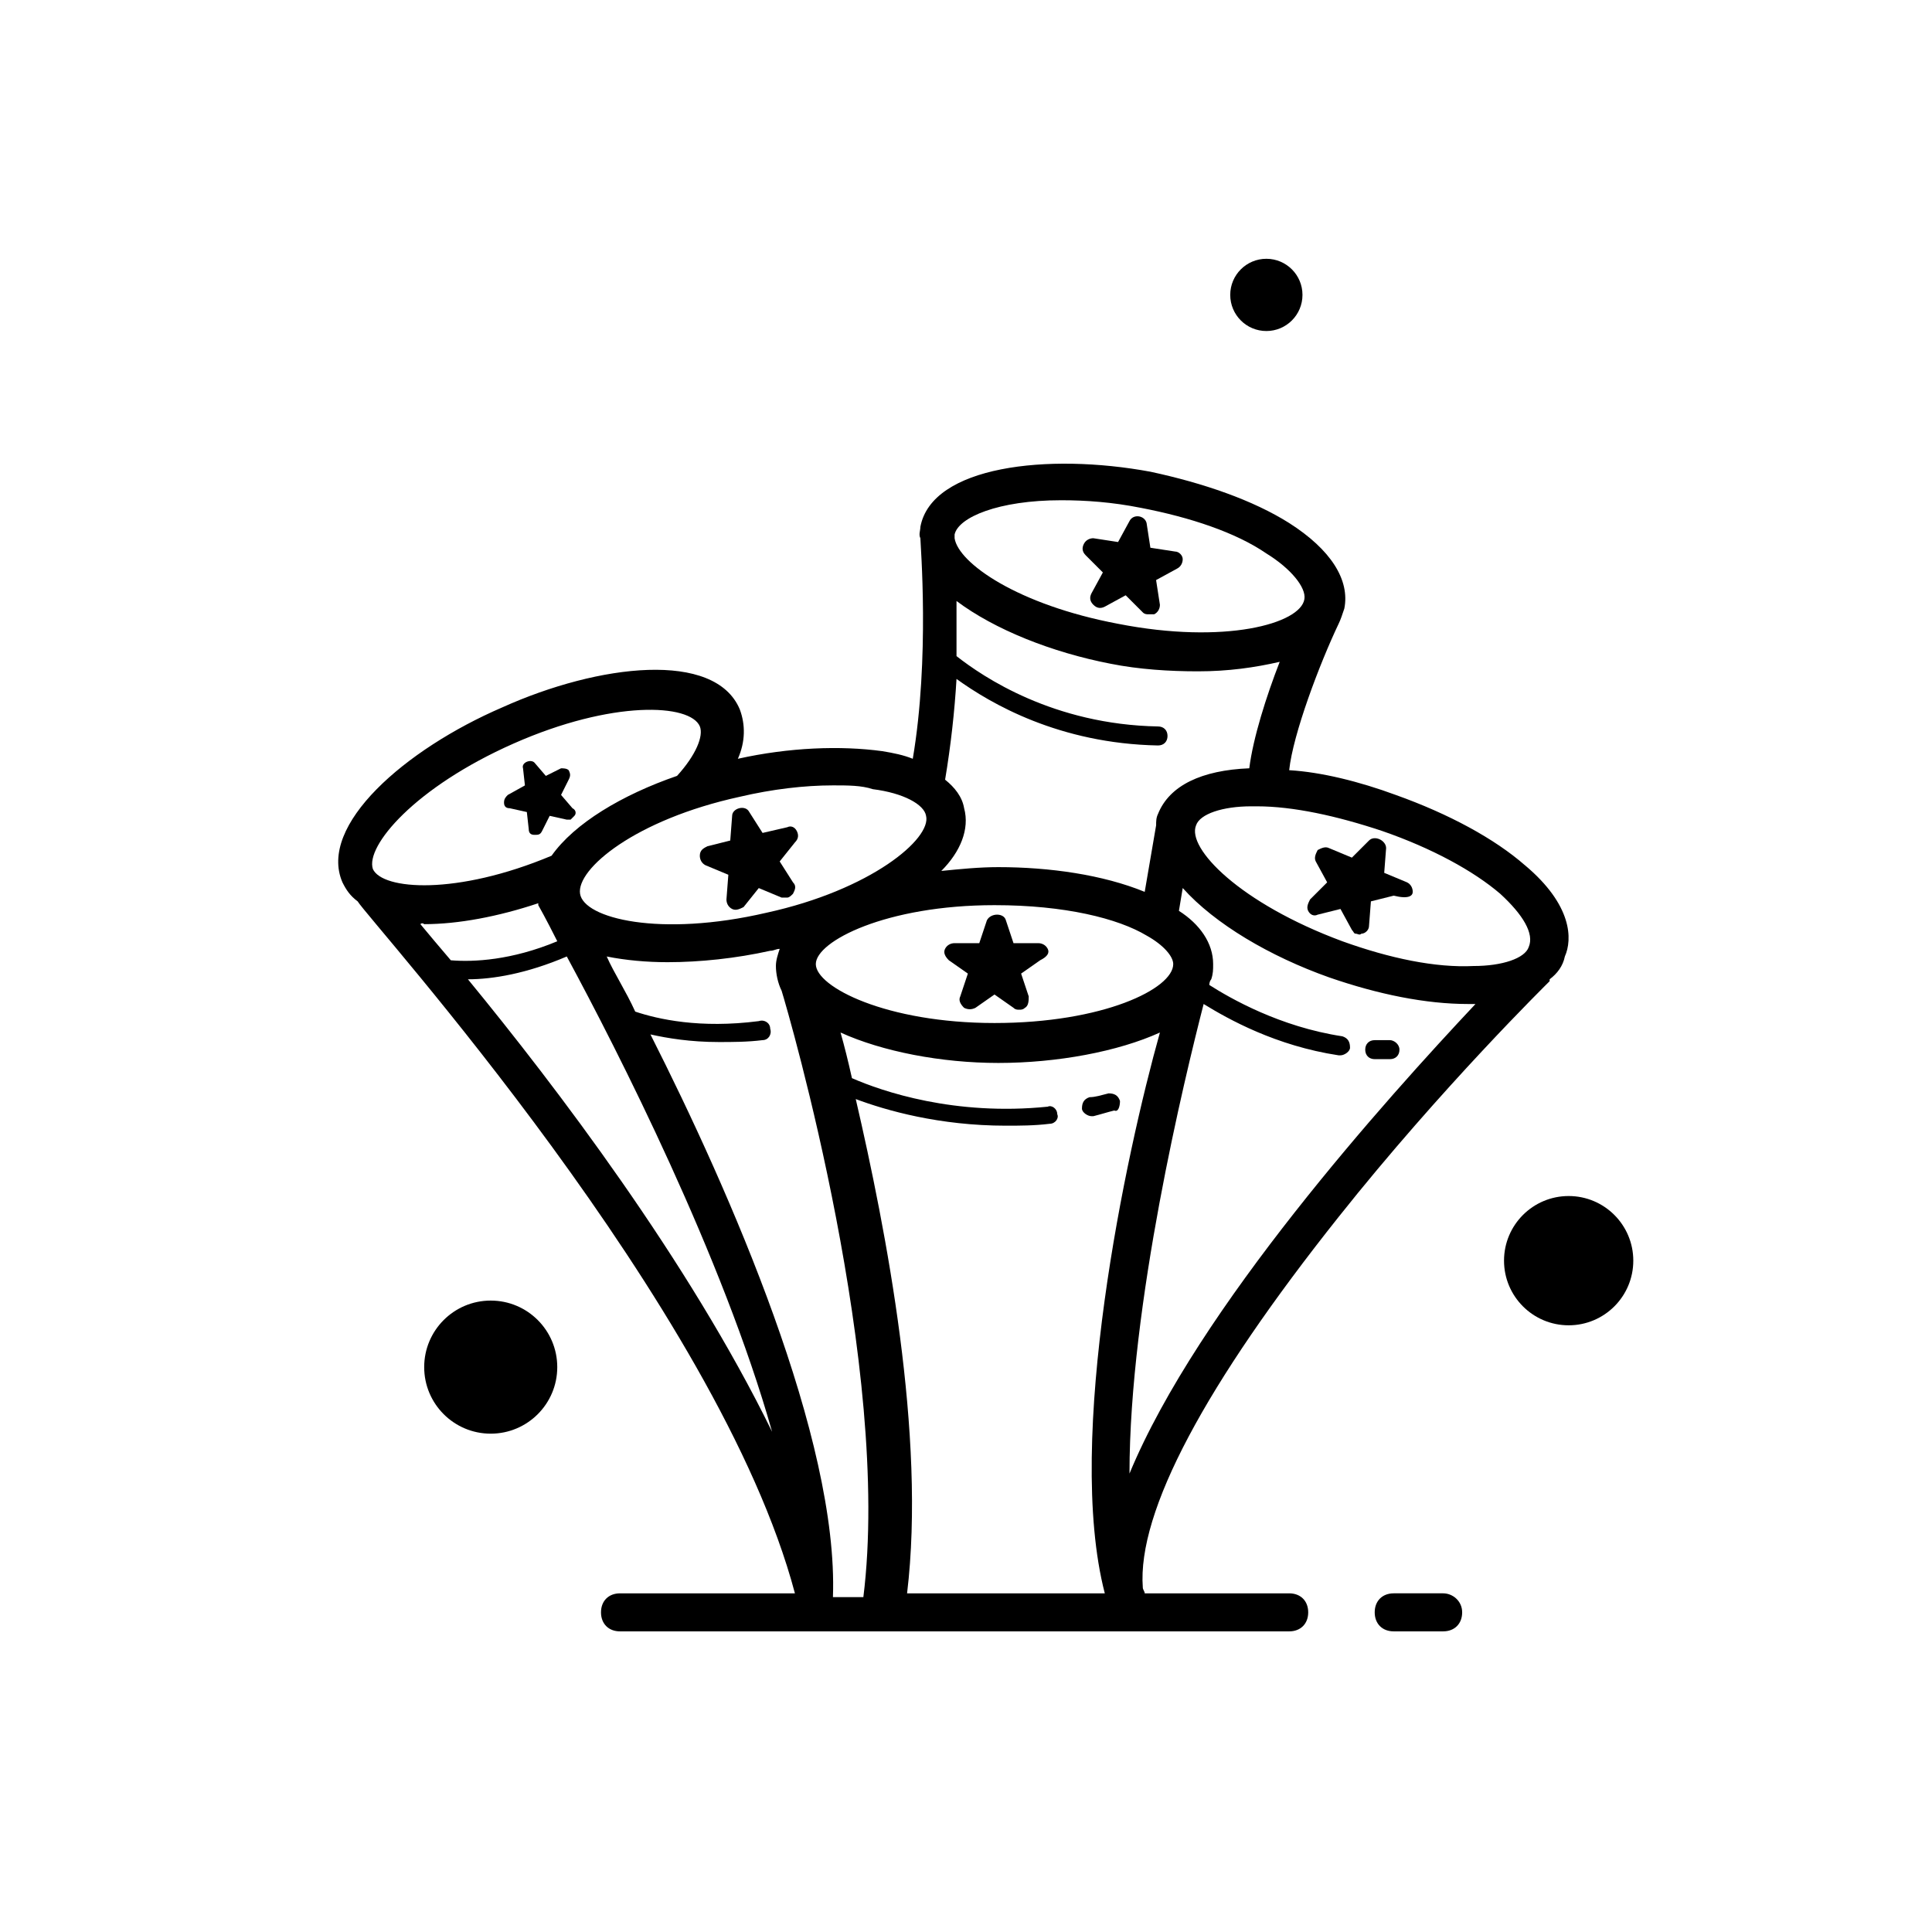 <?xml version="1.0" encoding="UTF-8"?>
<!-- Uploaded to: SVG Repo, www.svgrepo.com, Generator: SVG Repo Mixer Tools -->
<svg fill="#000000" width="800px" height="800px" version="1.1" viewBox="144 144 512 512" xmlns="http://www.w3.org/2000/svg">
 <g>
  <path d="m548.12 373.3c-8.062-7.055-20.152-13.602-34.258-18.641-9.574-3.527-19.648-6.047-28.215-6.551 1.008-9.574 8.062-28.215 13.098-38.793 0.504-1.008 1.008-2.519 1.512-4.031 1.512-7.559-3.527-15.617-14.609-22.672-9.574-6.047-22.672-10.578-36.777-13.602-27.207-5.039-57.938-1.512-60.961 14.609 0 1.008-0.504 2.016 0 3.023 0 1.512 2.519 31.738-2.016 58.441-2.519-1.008-5.039-1.512-8.062-2.016-11.082-1.512-24.688-1.008-38.289 2.016 2.016-4.535 2.016-9.07 0.504-13.098-6.551-15.617-37.281-12.09-62.977-0.504-25.695 11.082-48.871 31.234-42.32 46.352 1.008 2.016 2.016 3.527 4.031 5.039 3.023 5.035 95.727 107.31 115.88 183.38h-46.352c-3.023 0-5.039 2.016-5.039 5.039 0 3.023 2.016 5.039 5.039 5.039h177.34c3.023 0 5.039-2.016 5.039-5.039 0-3.023-2.016-5.039-5.039-5.039h-38.289c0-0.504-0.504-1.008-0.504-1.512-1.512-20.152 16.625-53.906 51.891-98.242 27.207-34.258 55.418-61.969 55.922-62.473v-0.504c2.016-1.512 3.527-3.527 4.031-6.047 2.019-4.531 2.019-13.602-10.578-24.18zm-6.547 7.559c6.047 5.543 9.07 10.578 7.559 14.105-1.008 3.023-7.055 5.039-14.609 5.039-10.078 0.504-22.168-2.016-34.762-6.551-27.207-10.078-41.312-24.688-38.793-30.73 1.008-3.023 7.055-5.039 14.609-5.039h1.512c9.574 0 21.16 2.519 33.25 6.551 13.098 4.531 24.18 10.578 31.234 16.625zm-116.38-104.29c6.551 0 13.602 0.504 21.16 2.016 13.098 2.519 25.191 6.551 33.25 12.09 6.551 4.031 10.578 9.07 10.078 12.09-1.008 6.551-21.16 12.09-49.375 6.551-26.703-5.039-42.32-16.121-43.328-22.672v-1.008c1.012-4.535 11.59-9.066 28.215-9.066zm-27.707 47.355c9.07 6.551 27.207 17.129 53.402 17.633 1.512 0 2.519-1.008 2.519-2.519 0-1.512-1.008-2.519-2.519-2.519-27.711-0.504-46.352-13.098-53.402-18.641v-14.609c10.078 7.559 25.191 13.602 40.809 16.625 7.559 1.512 15.617 2.016 23.176 2.016 8.062 0 15.113-1.008 21.664-2.519-3.527 9.07-7.055 20.152-8.062 28.215-12.594 0.504-21.16 4.535-24.184 12.09-0.504 1.008-0.504 2.016-0.504 3.023l-3.023 17.633c-11.082-4.535-25.191-6.551-38.793-6.551-5.039 0-10.078 0.504-15.113 1.008 5.039-5.039 7.559-11.082 6.047-16.625-0.504-3.023-2.519-5.543-5.039-7.559 1.512-9.066 2.519-18.133 3.023-26.699zm39.297 242.33h-52.398c5.039-41.816-5.543-96.227-13.602-130.99 8.062 3.023 22.168 7.055 39.801 7.055 3.527 0 7.559 0 11.586-0.504 1.512 0 2.519-1.512 2.016-2.519 0-1.512-1.512-2.519-2.519-2.016-24.688 2.519-43.832-4.031-51.891-7.559-1.008-4.535-2.016-8.566-3.023-12.09 11.082 5.039 26.703 8.062 41.816 8.062 15.617 0 31.738-3.023 42.824-8.062-9.066 32.246-25.191 107.82-14.609 148.62zm-88.168-42.82c-22.168-45.344-57.434-91.691-80.609-119.91 6.551 0 15.617-1.512 26.199-6.047 13.602 25.191 41.312 79.602 54.41 125.95zm-32.242-105.3c4.535 1.008 10.578 2.016 18.137 2.016 3.527 0 7.559 0 11.586-0.504 1.512 0 2.519-1.512 2.016-3.023 0-1.512-1.512-2.519-3.023-2.016-15.617 2.016-26.703-0.504-32.746-2.519-2.519-5.543-5.543-10.078-7.559-14.609 5.039 1.008 10.578 1.512 16.121 1.512 8.566 0 18.137-1.008 27.207-3.023 1.008 0 1.512-0.504 2.519-0.504-0.504 1.512-1.008 3.023-1.008 4.535 0 2.016 0.504 4.535 1.512 6.551 2.016 6.551 29.223 100.26 21.664 160.71h-8.062c1.512-41.82-27.203-107.31-48.363-149.13zm131.49-26.199c0.504 0 0.504 0 0 0 4.535 2.519 7.055 5.543 7.055 7.559 0 6.551-18.641 15.617-47.359 15.617s-47.359-9.574-47.359-15.617c0-6.047 18.641-15.617 47.359-15.617 18.641-0.004 32.75 3.523 40.305 8.059zm-83.129-39.801c4.031 0 7.559 0 10.578 1.008 8.062 1.008 13.602 4.031 14.105 7.055 1.512 6.047-14.609 19.648-42.32 25.695-28.215 6.551-48.367 1.512-49.375-5.039s14.609-19.648 42.32-25.695c8.57-2.016 17.137-3.023 24.691-3.023zm-84.637-11.082c26.199-11.586 46.855-10.578 49.375-4.535 1.008 2.519-1.008 7.559-6.047 13.098-14.609 5.039-27.207 12.594-33.25 21.16-25.191 10.578-44.84 9.07-47.359 3.527-2.019-6.047 11.082-21.664 37.281-33.25zm-23.68 47.859c9.07 0 19.648-2.016 30.23-5.543v0.504s2.016 3.527 5.039 9.574c-12.09 5.039-22.168 5.543-28.215 5.039-3.023-3.527-5.543-6.551-8.062-9.574 0.504-0.504 1.008 0 1.008 0zm186.91 145.6c0-44.84 14.609-104.79 19.648-124.44 6.551 4.031 19.145 11.082 35.77 13.602h0.504c1.008 0 2.519-1.008 2.519-2.016 0-1.512-0.504-2.519-2.016-3.023-16.625-2.519-29.727-10.078-35.266-13.602 0-1.008 0.504-1.512 0.504-1.512 0.504-1.512 0.504-2.519 0.504-4.031 0-5.543-3.527-10.578-9.07-14.105l1.008-6.047c8.566 9.574 23.176 18.137 38.793 23.68 13.098 4.535 25.695 7.055 36.777 7.055h2.016c-23.676 25.191-73.551 80.609-91.691 124.44z"/>
  <path d="m526.45 566.25h-13.098c-3.023 0-5.039 2.016-5.039 5.039 0 3.023 2.016 5.039 5.039 5.039h13.098c3.023 0 5.039-2.016 5.039-5.039 0-3.023-2.519-5.039-5.039-5.039z"/>
  <path d="m440.81 435.77c-0.504-1.512-1.512-2.016-3.023-2.016-2.016 0.504-3.527 1.008-5.039 1.008-1.512 0.504-2.016 1.512-2.016 3.023 0 1.008 1.512 2.016 2.519 2.016h0.504c2.016-0.504 3.527-1.008 5.543-1.512 1.008 0.504 1.512-1.008 1.512-2.519z"/>
  <path d="m512.35 419.65h-4.031c-1.512 0-2.519 1.008-2.519 2.519s1.008 2.519 2.519 2.519h3.023 1.008c1.512 0 2.519-1.008 2.519-2.519s-1.512-2.519-2.519-2.519z"/>
  <path d="m421.66 395.46c-0.504-1.008-1.512-1.512-2.519-1.512h-6.551l-2.016-6.047c-0.504-2.016-4.031-2.016-5.039 0l-2.016 6.047h-6.551c-1.008 0-2.016 0.504-2.519 1.512-0.504 1.008 0 2.016 1.008 3.023l5.039 3.527-2.016 6.047c-0.504 1.008 0 2.016 1.008 3.023 1.008 0.504 2.016 0.504 3.023 0l5.039-3.527 5.039 3.527c0.504 0.504 1.008 0.504 1.512 0.504 0.504 0 1.008 0 1.512-0.504 1.008-0.504 1.008-2.016 1.008-3.023l-2.016-6.047 5.039-3.527c2.016-1.008 2.519-2.016 2.016-3.023z"/>
  <path d="m355.16 364.23c-0.504-1.008-1.512-1.512-2.519-1.008l-6.551 1.512-3.527-5.543c-1.008-2.016-4.535-1.008-4.535 1.008l-0.504 6.551-6.047 1.512c-1.008 0.504-2.016 1.008-2.016 2.519 0 1.008 0.504 2.016 1.512 2.519l6.047 2.519-0.504 6.551c0 1.008 0.504 2.016 1.512 2.519 1.008 0.504 2.016 0 3.023-0.504l4.031-5.039 6.047 2.519h1.512c0.504 0 1.008-0.504 1.512-1.008 0.504-1.008 1.008-2.016 0-3.023l-3.527-5.543 4.031-5.039c1.008-1.008 1.008-2.016 0.504-3.023z"/>
  <path d="m294.7 348.11c-0.504-0.504-1.512-0.504-2.016-0.504l-4.031 2.016-3.023-3.527c-1.008-1.008-3.527 0-3.023 1.512l0.504 4.535-4.531 2.519c-0.504 0.504-1.008 1.008-1.008 2.016s0.504 1.512 1.512 1.512l4.535 1.008 0.504 4.535c0 1.008 0.504 1.512 1.512 1.512 1.008 0 1.512 0 2.016-1.008l2.016-4.031 4.535 1.008h1.008l1.008-1.008c0.504-0.504 0.504-1.512-0.504-2.016l-3.027-3.527 2.016-4.031c0.504-1.008 0.504-1.512 0-2.519z"/>
  <path d="m457.43 292.18c0-1.008-1.008-2.016-2.016-2.016l-6.551-1.008-1.008-6.551c-0.504-2.016-3.527-2.519-4.535-0.504l-3.019 5.543-6.551-1.008c-1.008 0-2.016 0.504-2.519 1.512-0.504 1.008-0.504 2.016 0.504 3.023l4.535 4.535-3.023 5.543c-0.504 1.008-0.504 2.016 0.504 3.023 1.008 1.008 2.016 1.008 3.023 0.504l5.543-3.023 4.535 4.535c0.504 0.504 1.008 0.504 1.512 0.504h1.512c1.008-0.504 1.512-1.512 1.512-2.519l-1.012-6.551 5.543-3.023c1.008-0.504 1.512-1.512 1.512-2.519z"/>
  <path d="m518.39 380.35c0-1.008-0.504-2.016-1.512-2.519l-6.047-2.519 0.504-6.551c0-2.016-3.023-3.527-4.535-2.016l-4.535 4.535-6.047-2.519c-1.008-0.504-2.016 0-3.023 0.504-0.504 1.008-1.008 2.016-0.504 3.023l3.023 5.543-4.535 4.535c-0.504 1.008-1.008 2.016-0.504 3.023 0.504 1.008 1.512 1.512 2.519 1.008l6.047-1.512 3.023 5.543c0.504 0.504 0.504 1.008 1.008 1.008s1.008 0.504 1.512 0c1.008 0 2.016-1.008 2.016-2.016l0.504-6.551 6.047-1.512c4.031 1.004 5.039 0 5.039-1.008z"/>
  <path d="m576.84 478.09c0 9.461-7.668 17.129-17.129 17.129-9.461 0-17.129-7.668-17.129-17.129 0-9.461 7.668-17.129 17.129-17.129 9.461 0 17.129 7.668 17.129 17.129"/>
  <path d="m489.17 222.15c0 5.289-4.285 9.574-9.57 9.574-5.289 0-9.574-4.285-9.574-9.574 0-5.285 4.285-9.57 9.574-9.57 5.285 0 9.57 4.285 9.57 9.57"/>
  <path d="m291.68 506.3c0 9.738-7.894 17.637-17.633 17.637s-17.633-7.898-17.633-17.637 7.894-17.633 17.633-17.633 17.633 7.894 17.633 17.633"/>
 </g>
</svg>